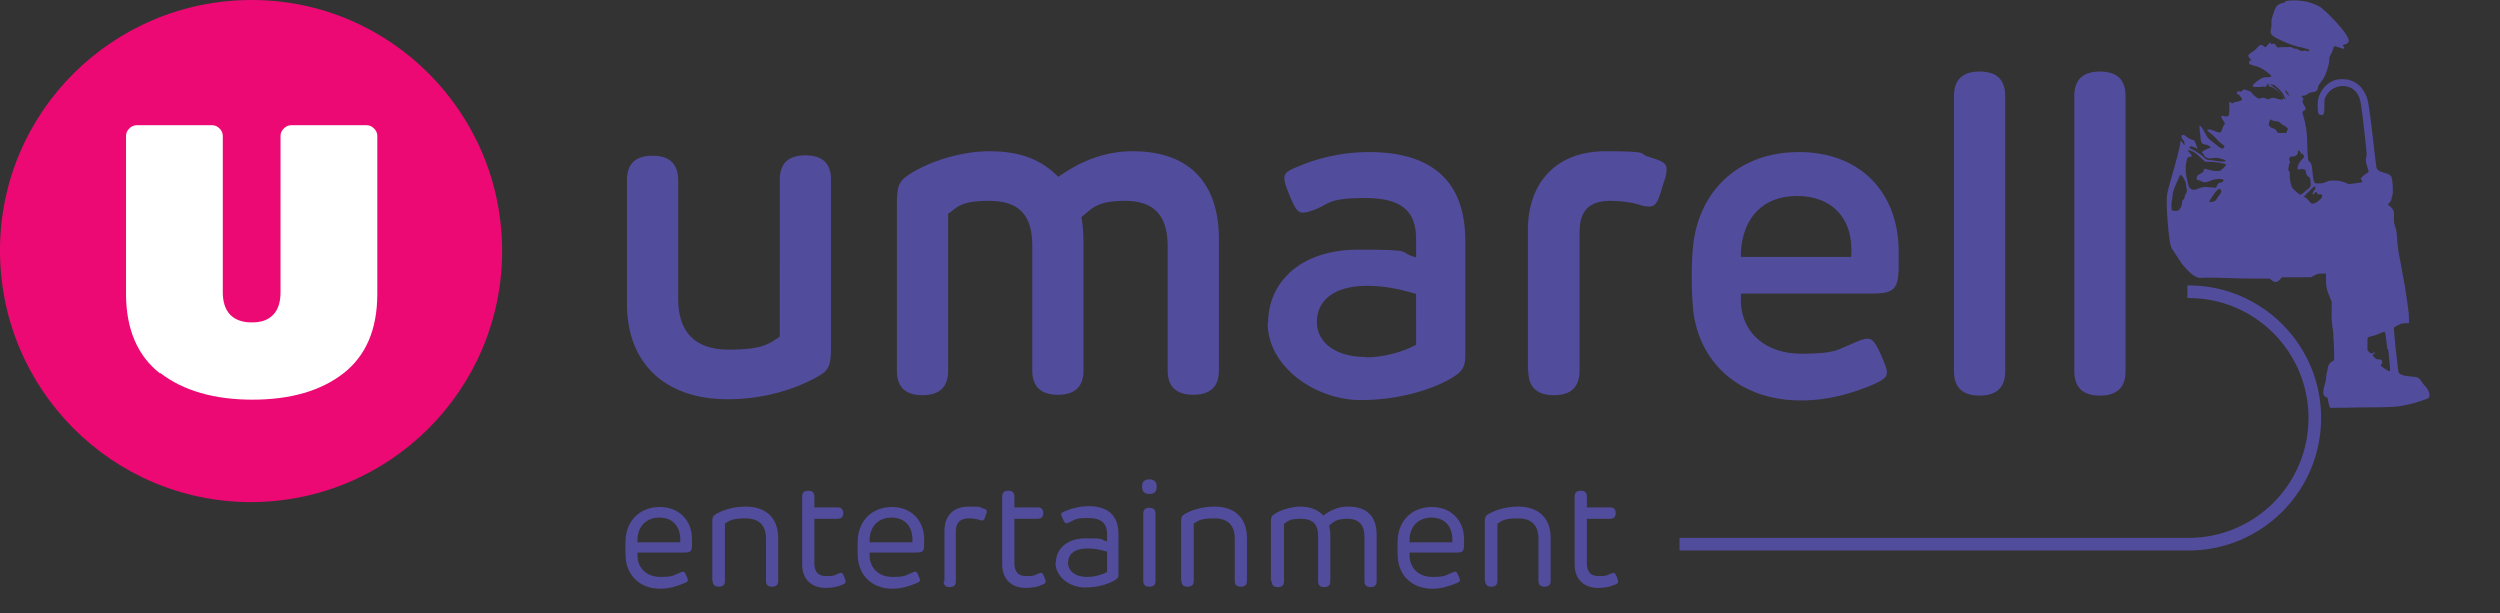 <svg xmlns="http://www.w3.org/2000/svg" viewBox="0 0 614.9 150.8"><rect x="0" y="0" width="614.9" height="150.8" fill="#333333" stroke="none"/><defs><style>.cls-2{fill:#524c9d}</style></defs><g id="Layer_1"><path id="claim_line" class="cls-2" d="M538.3 135.4H413.1v-3.1h125.2c16.3 0 29.5-13.2 29.5-29.5s-13.2-29.5-29.5-29.5h-.3v-3.1h.3c18 0 32.6 14.6 32.6 32.6s-14.6 32.6-32.6 32.6Z"/><path class="cls-2" d="M154.2 74.8V44.3q0-6 6.3-6t6.3 6v29.2c0 8.2 4.2 12.5 12.4 12.5s9.8-1.3 12.6-3.2V44.2q0-6 6.3-6t6.3 6v40.4c0 4.9-.2 6.3-3.2 8-4.2 2.4-12.1 5.6-22.2 5.6-15.5 0-24.8-8.9-24.8-23.5ZM220.6 91.2V50.8c0-4.9.3-6.2 3.2-8 3.8-2.5 11.6-5.6 19.6-5.6s12.9 2.3 16.9 6.3c4.7-3.3 10.6-6.3 18.3-6.3 14.6 0 21.2 8.5 21.2 21.6v32.3q0 6-6.3 6t-6.3-6V60.5c0-7.3-3.2-11.1-10.4-11.1s-8.2 1.9-10.8 4c.4 2.4.5 4.3.5 7.4v30.3q0 6-6.3 6t-6.3-6V60.4c0-7.7-3.4-11-10.7-11s-7.9 1.8-10 3.2v38.6q0 6-6.3 6t-6.3-6ZM311.9 79.4c0-9.4 7.3-18 22.3-18s9.1.6 14.1 1.9v-4.6c0-6.7-3.5-10-12.5-10s-8.9 1.4-12 2.7c-1.5.6-2.6.9-3.3.9-1.3 0-1.9-.8-3.3-4.2-1-2.4-1.3-3.5-1.3-4.3 0-1.2.7-1.8 3.5-2.9 4.7-2 10.6-3.5 17.3-3.5 15.1 0 23.7 6.8 23.7 21.8v28.3c0 2.4-.6 3.6-2.3 4.8-3.4 2.4-12.1 6.1-23.4 6.1s-22.9-8.3-22.9-18.9Zm23.9 8.5c4.5 0 9.2-1.3 12.5-3.1V72.3c-4.6-1.4-8.4-2-12-2-8.5 0-12.4 3.8-12.4 8.9s4.7 8.6 11.9 8.6ZM375.8 91.2V56.6c0-11.9 7.2-19.4 19-19.4s7.9.6 10.8 1.4c2.4.8 4.3 1.2 4.3 2.9s-.2 1.8-1.1 4.7c-1 3.5-1.6 4.6-3.1 4.6s-1.9-.3-3-.6c-1.8-.5-4.3-.8-6.6-.8-5.2 0-7.6 2.4-7.6 7.7v34.1q0 6-6.3 6t-6.3-6ZM416.4 75.6c-.4-4.2-.4-10.9 0-14.8 1.3-13.7 11.1-23.4 26.1-23.4S467 47.3 467 61.9v3.3c0 6.1-1.2 7-6.7 7h-32.1v2.4C428.6 82 434.4 87 443 87s8.9-1 12.4-2.4c1.9-.8 2.9-1.3 4-1.3s1.9.9 3.3 4.1c1.1 2.5 1.4 3.4 1.4 4.2 0 1.1-.6 1.7-3.2 2.9-5.1 2.2-11.1 4-17.9 4-15.1 0-25.3-9.3-26.6-22.7Zm38.9-12.4c.8-9.5-4.8-15-13.3-15s-13.3 5.5-13.8 13.6v1.4h27.1ZM480.6 91.2V23.6q0-6 6.3-6t6.3 6v67.7q0 6-6.3 6t-6.3-6ZM510.2 91.2V23.6q0-6 6.3-6t6.3 6v67.7q0 6-6.3 6t-6.3-6ZM153.9 137.2c-.1-1.4-.1-3.6 0-4.9.4-4.5 3.7-7.6 8.4-7.6s7.9 3.3 7.9 7.9v1.3c0 1.7-.3 2-1.9 2h-11.5v1.1c.2 2.9 2.4 4.9 5.6 4.9s3.2-.4 4.5-.9c.6-.2.8-.4 1.1-.4s.5.2.8 1c.3.7.4.9.4 1.1s-.1.4-.8.7c-1.9.8-3.8 1.4-6 1.4-4.8 0-8.1-3-8.5-7.5Zm13.4-3.8c.3-3.9-1.9-6.1-5.1-6.1s-5.2 2.1-5.4 5.1v1h10.6ZM175.2 142.9v-14.6c0-1 .1-1.4.8-1.8 1.3-.8 4-1.9 7.4-1.9 5.1 0 8 2.9 8 7.7v10.6q0 1.4-1.5 1.4t-1.5-1.4v-10.4c0-3.3-1.7-5-5-5s-3.9.5-5.1 1.3v14.1q0 1.4-1.5 1.4t-1.5-1.4ZM197.3 138.8v-16.7q0-1.4 1.5-1.4t1.5 1.4v2.7h5.7q1.4 0 1.4 1.4t-1.4 1.4h-5.7v10.9c0 2.1.9 3.2 2.9 3.2s2.1-.2 2.9-.6c.3 0 .5-.2.8-.2.3 0 .4.2.8 1.1.3.8.3.9.3 1.1 0 .3-.3.5-.8.7-1.3.6-2.7.8-4.1.8-3.5 0-5.8-2.1-5.8-5.8ZM211 137.2c-.1-1.4-.1-3.6 0-4.9.4-4.5 3.7-7.6 8.4-7.6s7.9 3.3 7.9 7.9v1.3c0 1.7-.3 2-1.9 2h-11.5v1.1c.2 2.9 2.4 4.9 5.6 4.9s3.2-.4 4.5-.9c.6-.2.8-.4 1.1-.4s.5.2.8 1c.3.7.4.9.4 1.1s-.1.4-.8.7c-1.9.8-3.8 1.4-6 1.4-4.8 0-8.1-3-8.5-7.5Zm13.4-3.8c.3-3.9-1.9-6.1-5.1-6.1s-5.2 2.1-5.4 5.1v1h10.6ZM232.3 142.9v-12.3c0-3.8 2.2-6 6-6s2.5.2 3.3.4c.6.2 1.1.3 1.1.7s0 .4-.3 1.2c-.3.9-.4 1.1-.8 1.1s-.5 0-.9-.2c-.7-.2-1.5-.3-2.4-.3-2.1 0-3.2 1-3.2 3.2V143q0 1.4-1.5 1.4t-1.5-1.4ZM246.5 138.8v-16.7q0-1.4 1.5-1.4t1.5 1.4v2.7h5.7q1.4 0 1.4 1.4t-1.4 1.4h-5.7v10.9c0 2.1.9 3.2 2.9 3.2s2.1-.2 2.9-.6c.3 0 .5-.2.8-.2.3 0 .4.2.8 1.1.3.8.3.9.3 1.1 0 .3-.3.5-.8.7-1.3.6-2.7.8-4.1.8-3.5 0-5.8-2.1-5.8-5.8ZM259.7 138.4c0-3.2 2.5-6 7.4-6s3.2.2 5.2.8v-1.7c0-2.8-1.4-4.1-4.7-4.1s-3.3.5-4.4 1c-.5.2-.7.3-.9.3-.3 0-.5-.2-.9-1.1-.3-.7-.4-.9-.4-1.1 0-.3.2-.4.8-.7 1.6-.7 3.7-1.3 6-1.3 4.6 0 7.3 2.2 7.3 6.9v9.9c0 .6-.1.9-.6 1.2-1.1.8-3.9 2-7.6 2s-7.3-2.5-7.3-6.2Zm7.7 3.5c1.7 0 3.6-.5 4.9-1.2v-5c-1.9-.6-3.3-.8-4.8-.8-3.3 0-4.8 1.5-4.8 3.5s1.7 3.5 4.7 3.5ZM282.7 117.9q1.8 0 1.8 1.8t-1.8 1.8-1.8-1.8 1.8-1.8Zm-1.5 25v-16.6q0-1.4 1.5-1.4t1.5 1.4v16.6q0 1.4-1.5 1.4t-1.5-1.4ZM290.5 142.9v-14.6c0-1 .1-1.4.8-1.8 1.3-.8 4-1.9 7.4-1.9 5.1 0 8 2.9 8 7.7v10.6q0 1.4-1.5 1.4t-1.5-1.4v-10.4c0-3.3-1.7-5-5-5s-3.9.5-5.1 1.3v14.1q0 1.4-1.5 1.4t-1.5-1.4ZM312.6 142.9v-14.6c0-1 .1-1.4.8-1.8 1.2-.9 4-1.9 6.5-1.9s4.4.9 5.6 2.2c1.3-1 3.3-2.2 6.1-2.2 4.9 0 7 2.7 7 7V143q0 1.4-1.5 1.4t-1.5-1.4v-11c0-2.8-1.3-4.4-4.2-4.4s-3.5.9-4.5 1.7c.2.8.3 1.6.3 2.6V143q0 1.4-1.5 1.4t-1.5-1.4v-11.1c0-3-1.3-4.3-4.3-4.3s-3.2.7-4.1 1.3V143q0 1.4-1.5 1.4t-1.5-1.4ZM343.8 137.2c-.1-1.4-.1-3.6 0-4.9.4-4.5 3.7-7.6 8.4-7.6s7.9 3.3 7.9 7.9v1.3c0 1.7-.3 2-1.9 2h-11.5v1.1c.2 2.9 2.4 4.9 5.6 4.9s3.2-.4 4.5-.9c.6-.2.8-.4 1.1-.4s.5.2.8 1c.3.7.4.9.4 1.1s-.1.4-.8.7c-1.9.8-3.8 1.4-6 1.4-4.8 0-8.1-3-8.5-7.5Zm13.4-3.8c.3-3.9-1.9-6.1-5.1-6.1s-5.2 2.1-5.4 5.1v1h10.6ZM365.2 142.9v-14.6c0-1 .1-1.4.8-1.8 1.3-.8 4-1.9 7.4-1.9 5.1 0 8 2.9 8 7.7v10.6q0 1.4-1.5 1.4t-1.5-1.4v-10.4c0-3.3-1.7-5-5-5s-3.9.5-5.1 1.3v14.1q0 1.4-1.5 1.4t-1.5-1.4ZM387.3 138.8v-16.7q0-1.4 1.5-1.4t1.5 1.4v2.7h5.7q1.4 0 1.4 1.4t-1.4 1.4h-5.7v10.9c0 2.1.9 3.2 2.9 3.2s2.1-.2 2.9-.6c.3 0 .5-.2.8-.2.3 0 .4.2.8 1.1.3.8.3.9.3 1.1 0 .3-.3.5-.8.7-1.3.6-2.7.8-4.1.8-3.5 0-5.8-2.1-5.8-5.8Z"/><path d="M61.9 0C27.8 0 0 27.5 0 61.6s27.5 61.8 61.6 61.9c34.1 0 61.8-27.5 61.9-61.6C123.6 27.8 96 0 61.9 0" style="fill:#ed0973" id="icon"/><path class="cls-2" d="M562 .6c-1.9.4-2.2.7-3 3.2-.3 1-.4 1.4-.3 1.8 0 .4 0 .9-.1 1.4-.4 1.4 0 1.8 2.6 3 1.9.9 3.4 1.4 5.4 1.8.9.2 1.4.4 1.4.5 0 .3-.4.4-.8.2-.3-.1-.5-.1-.6 0-.2.1-.3.1-.6 0-.2 0-.4-.2-.5-.2 0 0-.3 0-.4-.2s-.4-.1-.5-.1c0 0-.4 0-.6-.2-.4-.2-.6-.3-1.3-.2H561c-.5.2-1.2 0-1.1-.2v-.2s-.2-.1-.4-.3c-.2-.2-.3-.3-.5-.1-.2.2-.5 0-.5-.2s-.2-.2-.7.4c-.3.3-.5.6-.6.6s-.3-.1-.5-.3c-.5-.4-.9-.3-1.5.4-.3.4-.8.8-1.1 1-.7.4-1.1.7-1.1 1s.2.4.4.7c.4.5.4.5.1.5-.2 0-.3.1-.3.5s0 .4 1.1.7c.6.2 1.4.4 1.7.6.9.4 2.8 1.9 2.7 2.1 0 0-.5.2-1.1.2-.9 0-1.2.1-1.9.6-1 .6-1.7 1.3-1.6 1.6 0 .2.2.2 1.1.2.6 0 1.2 0 1.4-.1h.4c.2.2.3.2.5-.3s.5-.5.5-.1.1.3.2.3c.9.3 1.9.9 2.5 1.6.9 1 1.1 1.3.8 1.6-.2.2-.3.2-1.7-.2-.8-.2-.8-.2-1.4 0-.6.3-.7.3-1.1 0-.5-.2-.7-.2-1.4 0-.4.1-.4.1-1.1-.4-.4-.3-.8-.7-.9-.9-.1-.3-.4-.4-.9-.6-.4-.1-.8-.2-.9-.3s-.3 0-.6.3-.5.3-.6.2c-.2-.1-.3-.1-.5 0-.4.3-.3.7 0 .7s.4.2.7.6c.2.3.4.6.4.7 0 .2-1.3.6-1.6.6-.3 0-.4 0-.6.2-.2.2-.2.2-.5 0-.4-.4-.6-.2-.5.6.1 1.7 0 2.3-.2 2.6-.3.2-.6.2-1.3 0-.4-.1-.6.3-.3.6 0 .1.3.5.5.8.3.5.3.6 0 .8-.1.1-.3.6-.4 1-.3 1-.5 1.1-1.7.6-1.1-.5-1.9-.6-2-.3 0 0 .2.4.6.6.3.3 1.1.9 1.6 1.5s1.2 1.2 1.5 1.4c.6.4.7.5.3.9-.3.3-.6.2-1.7-.7-.5-.4-1.1-.9-1.5-1.2-.5-.4-.8-.7-1.3-1.7-.9-1.8-1.6-2.4-1.4-1.3 0 .3.1 1.2.2 1.9.1 1.6.3 2 1 2.1.7.1 1.2.3 1.4.6.2.2.2.3-.1.3s-1.9.8-1.9 1 0 .2.2.3c.1.1.3.4.4.6.2.5 1.1.8 1.9.6.3 0 .7-.1 1-.1.5 0 2.3.5 2.3.7s-.1.2-.3.2c-.2.1-.5 0-1.1 0-.4 0-1.4-.2-2.1-.3-.9 0-1.5-.2-1.7-.6-.4-.5-2.5-1.9-3.3-2.2-.5-.2-.5-.3-.4-.4.2-.3.8-.2 1.4.1.3.2.6.3.6.2 0 0-.2-.7-.7-1.8 0-.1-.4-.3-.8-.4-.4-.1-.9-.4-1.1-.6-.4-.4-.9-.6-1.2-.5-.2.1-.2.8.1 1 .3.3.6.9.5 1.3 0 .3 0 .3-.4-.3s-.6-.7-.6-.2-1 4.6-2.2 8.6c-.5 1.9-1.1 3.9-1.1 4.4-.3 2.2.4 11.2 1 12.7 0 .2.5.9.9 1.5s1 1.5 1.3 2c.8 1.3 2.7 3.3 3.8 3.8.8.4.9.4 2 .3h3.2c1.1 0 4.6.2 7.6.2h5.5c0 .1.5.5.5.5.8.5 1.2.5 1.9-.2l.6-.6h7.1l.9-.5c.8-.4 1-.4 1.9-.4h.9v1.4c0 1.6.1 2.5.9 4.3l.5 1.2v2.1c-.1 1.7 0 2.3.1 3.5.1.8.3 1.8.3 2.3 0 .5 0 1.3.1 1.7 0 .5.1 1.7.1 2.8v2l-.5.3c-.7.4-.9.8-1.1 1.8 0 .5-.2.9-.2.9l-.2 1.4c0 .8-.3 1.6-.4 1.9-.3.8-.4 2.2 0 2.5.1.1.3.2.5.3.2 0 .3.2.4.7 0 .4.2.9.3 1.3l.2.6h.7c.4 0 3.8 0 7.5-.1 7.1 0 8.3-.1 11-.7 1.9-.4 4.9-1.4 5.1-1.7.4-.6 0-1.8-.8-2.7-.3-.3-.8-.9-1.1-1.4-.6-.9-.9-1-2.6-1.1s-2.6-.5-2.9-.9c-.2-.2-1.3-10.9-1.2-11.1 0 0 .5-.4 1-.6.7-.4 1-.5 1.8-.5h.9v-1.3c0-1.1-.2-2.7-1-7.8-.2-1-.6-3.4-1-5.5-.6-3-.8-4.2-.9-6-.1-1.8-.2-2.4-.5-3.2-.3-.9-.3-1.1-.3-2.2.1-1.5 0-1.9-.9-2.7l-.6-.5.4-.4c.3-.3.4-.6.5-.9 0-.3.1-.6.2-.8.3-.7.1-4.4-.3-4.9-.3-.3-1-.7-2-.9-.9-.2-1.5-.7-1.6-1.2 0-.1-.5-3.6-.9-7.6-1-8.2-1.1-9-1.8-10.4-.6-1.3-1.2-2-2.2-2.7-1.2-.8-2.4-1.1-3.8-1-1 0-1.3.1-2.2.5-1.7.8-3 2.5-3.4 4.3-.2.8-.2 3.1 0 3.5.2.5.7.6 1.2.4.2-.1.3-.8.3-2 0-1.8 0-1.9.4-2.6.9-1.7 2.9-2.7 4.8-2.4 1.6.3 2.6 1 3.3 2.6.4.9.6 1.8 1.5 10 .4 3.7.5 4.4.3 4.8-.2.7-.1 1.5.3 2.6.2.5.3 1 .3 1.1 0 0-.4.3-.7.5-.4.2-.8.6-1 .8-.3.4-.3.4 0 .8.3.5.4.4-1.7.7l-1.5.2-.9-.4c-.8-.3-1.2-.4-2.4-.5-1.4 0-1.4 0-2.2.3-.6.3-.9.4-1.6.4h-1c-.4.1-.7-1-.8-2.6-.1-1.5-.3-2.4-.6-2.6-.5-.2-.6-.8-.7-3.8 0-1.6-.1-3.2-.2-3.7 0-.8-.6-3.5-.9-4.3-.2-.5 0-.8.3-.9.5-.2.5-.5.2-1-.2-.3-.4-.7-.5-.9-.1-.4-.1-.4 0-.6.2-.2.2-.2 0-.6-.2-.2-.3-.4-.3-.5s.3 0 .6-.1c.4 0 .7-.2.9-.4.2-.2.6-.3 1-.4 1-.1 1.4-.4 1.5-1 0-.3.2-.8.4-1 .2-.3.6-.9.9-1.3.7-1.1 1.4-3.1 1.5-4.5 0-.8.1-1.2.4-1.5.2-.3.4-.8.5-1.2.1-.4.2-.7.3-.8s.7.1 1.3.3c1 .3 1.2.4 1.2.2 0-.1 0-.3-.2-.5s-.2-.3 0-.4c.1 0 .3-.1.4-.1.4 0 .9-.5.9-.9 0-1-2-3.6-5.2-6.7-1.3-1.2-1.7-1.6-2.6-2-1.5-.7-3-1.1-5-1.2-1.3 0-1.9 0-2.8.2Zm-2.9 20.2c.2 0 .8.5 1.2.9.6.5.9.9 1.4 1.7.3.6.5 1.1.4 1.1s-.4-.4-.7-.8c-.8-1.2-1.4-1.8-2.2-2.3-1-.7-1.1-.9-.1-.5Zm4 2.8s-.2-.1-.5-.4c-.4-.4-.5-.7-.5-.9s0-.3.5.4.5.9.5.9Zm-4.2 5.9c0 .2.2.3.8.3.5 0 .9.2 1.1.4.2.2.6.5 1 .7.9.5 1.1.8.8 1.1-.1.1-.2.4-.2.5 0 .3 0 .3-.6.2h-1.1c-.3 0-.5 0-.6-.2-.1-.4-.7-.9-.9-.9s-.4-.1-.7-.3c-.5-.3-.6-.7-.3-1.5.2-.5.4-.6.5-.2Zm-19.2 8c.4.2 1.2.9 1.7 1.4l1 .9h1.3c1.2 0 3.4.4 3.8.6.1 0 0 .3-.5.8s-.8.7-1 .8c-.4.2-2 0-3-.3-.8-.3-.9-.2-1 .3 0 .2-.3.5-.6.6-.8.4-1.1.7-1.1 1.2s0 .4.4.5c.2 0 .7.3 1 .4.7.2.5.3 2.7-.5.6-.2 2.2-.3 2.4 0s0 .6-.6.7c-.5.1-.7.2-.9.8-.2.4-.4.6-.5.5 0 0-.4-.1-.6-.1s-.9 0-1.4-.1c-.9 0-1 0-1.9.3-1.1.5-1.6.5-2.1.1s-.5-.5-.9-2.3c-.3-1.4-.3-1.8-.3-2.9 0-.7.2-1.6.3-2 .2-.6.3-.6.7-.6.6 0 .6-.4 0-1s-.5-.5-.5-.6c0-.2 1 .1 1.7.5Zm26-.1c.2.1.3.3.3.5s0 .3.1 0c.1-.2.2-.2.3 0 .4.5.4.8-.3 1.4-.6.6-1 1.6-1 2.1s.1.2.9.2 1.1 0 1.2.9c0 .5.3.8.8 1.1.1 0 .3.5.3 1.1.1.9.1 1-.2 1.4l-.4.4s-.5.3-.9.7-.9.7-1 .7c-.2 0-1.6-1.2-2-1.7-.3-.4-.7-2.4-.6-3.2 0-.6 0-.8-.2-.9-.2-.1-.2-.3-.1-1 0-.5.2-.9.3-1 .1-.1.1-.2 0-.4-.2-.3-.2-.8 0-1s.4-.2.7-.2c.7 0 1.4-.6 1.3-1.1 0-.4 0-.5.5-.2Zm-28.6 6.5c.4.6.5.9.6 1.6 0 .4.1 1 .2 1.2 0 .3 0 .6-.3 1-.2.4-.3.8-.3.9s-.1.4-.3.5c-.3.2-.3.5-.3.9 0 .6-.6 1.7-1 1.8-.3.1-.9.1-1.3 0-.3-.1-.3-.2-.3-.8v-.7s-.1 0 0-.4c0-.2.2-.8.2-1.3.1-1.3.3-1.9.9-3.3.3-.7.7-1.5.8-1.8.1-.3.3-.5.4-.5s.4.4.7.8Zm32.4 2.3c0 .2-.1.4-.3.6-.3.3-.5 1-.3 1s.3-.1.4-.3.4-.3.4-.3.2.1.2.3.2.3.4.3h.7s.2.2.2.4c0 .7-1.8 2-2.5 1.9-.2 0-.6-.4-1-.9s-.8-.8-.9-.7c-.4.2-.1-.3 1.1-1.4 1.2-1.3 1.7-1.5 1.6-.9Zm-23.1.8c0 .2-.2.6-.6 1.1-.3.4-.6.8-.7 1 0 .1-.2.3-.5.4-.4.2-1.2.3-1.2.1 0-.3 1.4-2.3 1.8-2.7.5-.4.6-.5.8-.4.2 0 .3.3.3.5Zm41 38.9c.5 4.8.6 5.4.3 5.4s-1.6-.9-2.1-1.3c0 0 0-.3.2-.5.2-.4.2-.5 0-.8-.1-.3-.2-.3-.7-.3-.5 0-.6 0-1-.4s-.5-.5-.5-.6.2-.3.4-.5c.4-.4.4-.4-.5 0-.3.1-.4 0-.8-.3l-.4-.5v-1.5c0-.9 0-1.6.1-1.6 0 0 .7-.3 1.3-.4.7-.2 1.5-.5 1.9-.7.4-.2.8-.3.9-.3.2 0 .3.9.7 4.3Z"/><path d="M39.3 91.8C33.8 87.5 31 80.9 31 72.3V33.4c0-.7.3-1.3.8-1.8s1.1-.8 1.8-.8h18.6c.7 0 1.3.3 1.8.8s.8 1.1.8 1.8v38.5c0 2.4.6 4.2 1.8 5.5 1.2 1.2 2.9 1.9 5.3 1.9s4.1-.6 5.3-1.9c1.2-1.2 1.8-3.1 1.8-5.5V33.4c0-.7.3-1.3.8-1.8s1.1-.8 1.8-.8h18.6c.7 0 1.3.3 1.8.8s.8 1.1.8 1.8v38.9c0 8.7-2.8 15.2-8.3 19.5-5.5 4.3-13 6.5-22.4 6.5s-17-2.2-22.6-6.5Z" style="fill:#fff"/></g></svg>